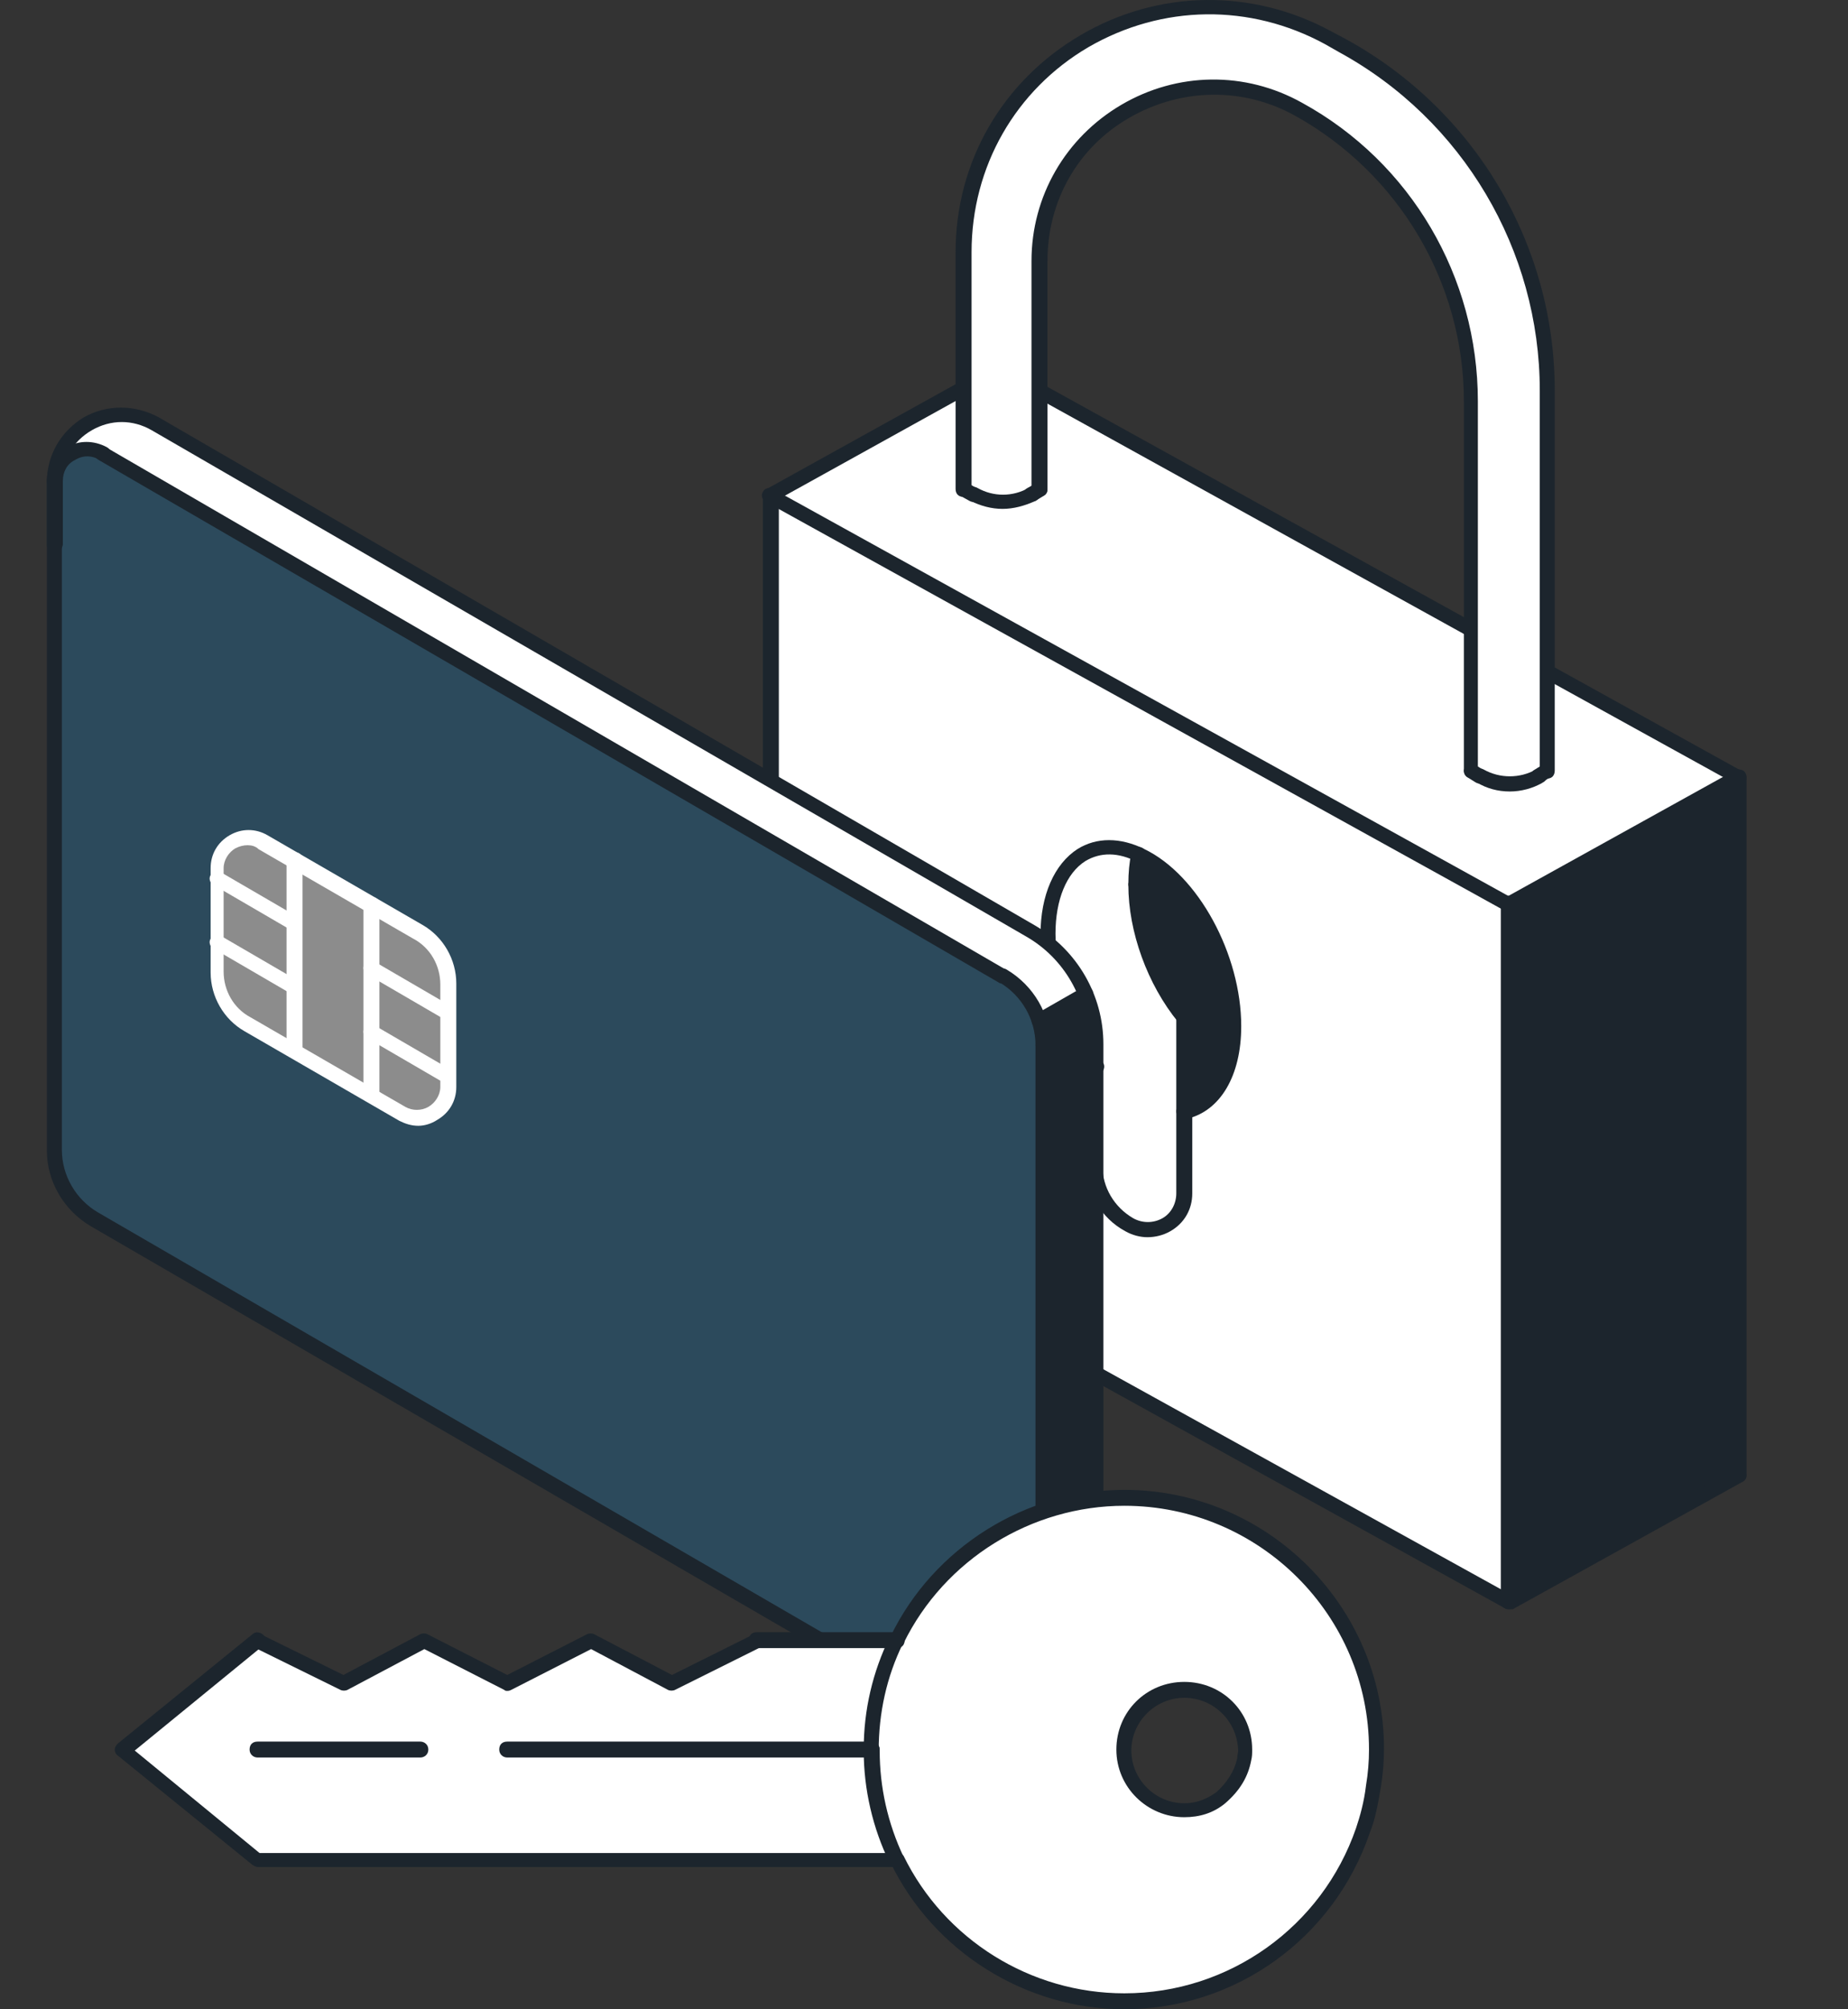 <svg width="138" height="150" viewBox="0 0 138 150" fill="none" xmlns="http://www.w3.org/2000/svg">
<rect x="0" y="0" width="138" height="150" fill="#333333" stroke="none"/>
<g clip-path="url(#clip0_27770_237808)">
<path d="M74.715 27.508L129.674 58.037L112.523 67.47L57.34 37.016L74.715 27.508Z" fill="white"/>
<path d="M57.34 37.023V89.093L112.523 119.622V67.478L57.34 37.023Z" fill="white"/>
<path d="M112.522 67.48V119.625L129.673 110.117V58.047L112.522 67.48Z" fill="#1C252D"/>
<path d="M112.672 68.069C112.597 68.069 112.522 68.069 112.373 67.995L57.191 37.466C56.893 37.317 56.818 36.946 56.967 36.723C57.116 36.426 57.489 36.352 57.713 36.5L112.895 67.029C113.194 67.177 113.268 67.549 113.119 67.772C113.044 67.92 112.895 68.069 112.672 68.069Z" fill="#1C252D"/>
<path d="M112.672 68.071C112.448 68.071 112.299 67.997 112.15 67.774C112.001 67.477 112.075 67.18 112.373 67.031L129.525 57.523C129.823 57.375 130.121 57.449 130.27 57.746C130.42 58.044 130.345 58.341 130.047 58.489L112.895 67.997C112.895 67.997 112.746 68.071 112.672 68.071Z" fill="#1C252D"/>
<path d="M112.672 120.135C112.597 120.135 112.522 120.135 112.373 120.061L57.191 89.532C56.893 89.383 56.818 89.012 56.967 88.789C57.116 88.492 57.489 88.418 57.713 88.567L112.895 119.095C113.194 119.244 113.268 119.615 113.119 119.838C113.044 120.061 112.895 120.135 112.672 120.135Z" fill="#1C252D"/>
<path d="M112.672 120.133C112.597 120.133 112.448 120.133 112.373 120.059C112.224 119.985 112.075 119.762 112.075 119.613V67.469C112.075 67.172 112.299 66.875 112.672 66.875C113.045 66.875 113.268 67.098 113.268 67.469V118.648L129.599 109.66C129.898 109.511 130.196 109.586 130.345 109.883C130.494 110.18 130.42 110.477 130.121 110.626L112.97 120.133C112.895 120.133 112.746 120.133 112.672 120.133Z" fill="#1C252D"/>
<path d="M57.563 89.61C57.265 89.61 56.967 89.387 56.967 89.016V37.02C56.967 36.723 57.191 36.426 57.563 36.426C57.936 36.426 58.16 36.649 58.16 37.02V89.09C58.085 89.387 57.862 89.61 57.563 89.61Z" fill="#1C252D"/>
<path d="M109.913 47.568C109.839 47.568 109.764 47.568 109.615 47.493L74.417 28.032C74.119 27.884 74.045 27.512 74.194 27.289C74.343 26.992 74.716 26.918 74.939 27.067L110.137 46.528C110.435 46.676 110.51 47.048 110.361 47.27C110.286 47.419 110.062 47.568 109.913 47.568Z" fill="#1C252D"/>
<path d="M129.824 58.557C129.749 58.557 129.675 58.557 129.526 58.483L109.615 47.489C109.317 47.341 109.242 46.969 109.391 46.746C109.541 46.449 109.913 46.375 110.137 46.523L130.122 57.591C130.42 57.74 130.495 58.111 130.346 58.334C130.197 58.483 130.048 58.557 129.824 58.557Z" fill="#1C252D"/>
<path d="M129.823 110.7C129.525 110.7 129.227 110.477 129.227 110.106V58.036C129.227 57.739 129.45 57.441 129.823 57.441C130.196 57.441 130.42 57.664 130.42 58.036V110.106C130.42 110.403 130.121 110.7 129.823 110.7Z" fill="#1C252D"/>
<path d="M57.564 37.536C57.341 37.536 57.191 37.462 57.042 37.239C56.893 36.942 56.968 36.645 57.266 36.496L74.417 26.988C74.716 26.84 75.014 26.914 75.163 27.211C75.312 27.508 75.238 27.805 74.939 27.954L57.788 37.462C57.714 37.536 57.639 37.536 57.564 37.536Z" fill="#1C252D"/>
<path d="M84.932 63.835C84.782 64.503 84.708 65.246 84.708 66.063C84.708 69.554 86.199 73.343 88.287 75.942V89.016C88.287 91.095 86.05 92.432 84.186 91.392C82.62 90.501 81.576 88.793 81.576 87.01V79.582C79.413 76.908 77.997 73.194 77.997 69.703C77.997 64.652 81.129 62.052 84.932 63.835Z" fill="white"/>
<path d="M84.708 66.064C84.708 69.555 86.199 73.344 88.287 75.944V82.926C90.45 82.406 91.867 80.103 91.867 76.538C91.867 71.412 88.809 65.693 84.932 63.836H84.857C84.783 64.504 84.708 65.247 84.708 66.064Z" fill="#1C252D"/>
<path d="M88.437 83.522C88.139 83.522 87.84 83.299 87.84 82.928V75.946C87.84 75.649 88.064 75.352 88.437 75.352C88.81 75.352 89.034 75.574 89.034 75.946V82.928C89.034 83.225 88.735 83.522 88.437 83.522Z" fill="#1C252D"/>
<path d="M88.436 76.536C88.287 76.536 88.138 76.462 87.989 76.314C85.677 73.491 84.26 69.554 84.26 66.063C84.26 65.766 84.484 65.469 84.857 65.469C85.23 65.469 85.453 65.692 85.453 66.063C85.453 69.331 86.796 72.971 88.958 75.645C89.182 75.868 89.107 76.239 88.884 76.462C88.66 76.462 88.585 76.536 88.436 76.536Z" fill="#1C252D"/>
<path d="M84.856 66.582C84.558 66.582 84.26 66.36 84.26 65.989C84.26 65.172 84.334 64.355 84.483 63.687C84.558 63.389 84.856 63.167 85.154 63.241C85.453 63.315 85.676 63.612 85.602 63.909C85.453 64.578 85.378 65.246 85.378 65.989C85.378 66.36 85.154 66.582 84.856 66.582Z" fill="#1C252D"/>
<path d="M85.677 92.362C85.155 92.362 84.559 92.214 84.037 91.917C82.247 90.951 81.128 89.094 81.128 87.014V79.586C81.128 79.289 81.352 78.992 81.725 78.992C82.098 78.992 82.322 79.215 82.322 79.586V87.014C82.322 88.648 83.216 90.134 84.633 90.951C85.304 91.323 86.125 91.323 86.796 90.951C87.467 90.58 87.84 89.837 87.84 89.094V83.003C87.84 82.706 88.064 82.409 88.436 82.409C88.809 82.409 89.033 82.632 89.033 83.003V89.094C89.033 90.283 88.436 91.323 87.392 91.917C86.87 92.214 86.274 92.362 85.677 92.362Z" fill="#1C252D"/>
<path d="M88.438 83.517C88.215 83.517 87.991 83.368 87.916 83.071C87.842 82.774 88.066 82.477 88.364 82.403C90.303 81.957 91.57 79.729 91.57 76.535C91.57 71.558 88.588 66.136 84.934 64.353C83.517 63.61 82.174 63.61 81.056 64.279C79.639 65.17 78.819 67.175 78.819 69.701C78.819 72.969 80.161 76.609 82.324 79.283C82.547 79.506 82.473 79.877 82.249 80.1C82.025 80.323 81.652 80.249 81.429 80.026C79.117 77.203 77.7 73.266 77.7 69.775C77.7 66.804 78.744 64.501 80.459 63.387C81.876 62.496 83.666 62.496 85.456 63.387C89.482 65.319 92.689 71.261 92.689 76.609C92.689 80.323 91.123 82.923 88.662 83.517C88.513 83.517 88.438 83.517 88.438 83.517Z" fill="#1C252D"/>
<path d="M71.808 18.821V36.574L72.479 36.946C73.821 37.688 75.462 37.688 76.804 36.946L77.475 36.574V19.49C77.475 11.913 83.739 6.491 90.525 6.491C92.613 6.491 94.775 7.011 96.789 8.125C104.768 12.508 109.69 20.827 109.69 29.889V57.521L110.286 57.892C111.703 58.635 113.344 58.635 114.686 57.892L115.282 57.521V29.146C115.282 18.45 109.391 8.571 99.995 3.371L98.877 2.777C86.796 -3.908 71.808 4.931 71.808 18.821Z" fill="white"/>
<path d="M110.51 58.493C110.435 58.493 110.361 58.493 110.211 58.419L109.615 58.047C109.317 57.899 109.242 57.528 109.391 57.305C109.541 57.008 109.913 56.934 110.137 57.082L110.733 57.453C111.032 57.602 111.106 57.973 110.957 58.196C110.882 58.419 110.733 58.493 110.51 58.493Z" fill="#1C252D"/>
<path d="M112.747 59.087C111.852 59.087 111.032 58.864 110.286 58.419C109.988 58.27 109.913 57.899 110.062 57.676C110.212 57.379 110.584 57.305 110.808 57.453C112.001 58.122 113.493 58.122 114.686 57.453C114.984 57.305 115.282 57.379 115.431 57.676C115.581 57.973 115.506 58.27 115.208 58.419C114.462 58.864 113.567 59.087 112.747 59.087Z" fill="#1C252D"/>
<path d="M114.909 58.493C114.686 58.493 114.537 58.419 114.388 58.196C114.238 57.899 114.313 57.602 114.611 57.453L115.208 57.082C115.506 56.934 115.804 57.008 115.953 57.305C116.102 57.602 116.028 57.899 115.729 58.047L115.133 58.419C115.133 58.493 115.058 58.493 114.909 58.493Z" fill="#1C252D"/>
<path d="M72.701 37.471C72.626 37.471 72.552 37.471 72.403 37.396L71.732 37.025C71.434 36.877 71.359 36.505 71.508 36.283C71.657 36.06 72.03 35.911 72.254 36.06L72.925 36.431C73.223 36.58 73.297 36.951 73.148 37.174C73.074 37.396 72.925 37.471 72.701 37.471Z" fill="#1C252D"/>
<path d="M74.863 37.99C74.043 37.99 73.223 37.767 72.477 37.395C72.179 37.247 72.104 36.875 72.253 36.653C72.402 36.355 72.775 36.281 72.999 36.43C74.192 37.098 75.609 37.098 76.802 36.43C77.1 36.281 77.399 36.355 77.548 36.653C77.697 36.95 77.622 37.247 77.324 37.395C76.504 37.767 75.683 37.99 74.863 37.99Z" fill="#1C252D"/>
<path d="M77.026 37.469C76.802 37.469 76.653 37.395 76.504 37.172C76.355 36.876 76.43 36.578 76.728 36.43L77.399 36.059C77.697 35.91 77.995 35.984 78.144 36.281C78.293 36.578 78.219 36.876 77.921 37.024L77.324 37.395C77.25 37.395 77.101 37.469 77.026 37.469Z" fill="#1C252D"/>
<path d="M115.579 58.116C115.281 58.116 114.983 57.894 114.983 57.522V29.147C114.983 18.674 109.241 8.943 99.994 3.892L98.95 3.298C93.357 0.253 86.795 0.327 81.277 3.521C75.833 6.715 72.552 12.434 72.552 18.823V36.501C72.552 36.798 72.328 37.095 71.956 37.095C71.583 37.095 71.359 36.872 71.359 36.501V18.823C71.359 12.063 74.864 6.046 80.68 2.63C86.497 -0.787 93.506 -0.862 99.397 2.332L100.516 2.927C110.136 8.201 116.101 18.228 116.101 29.147V57.522C116.101 57.894 115.878 58.116 115.579 58.116Z" fill="#1C252D"/>
<path d="M109.913 58.111C109.614 58.111 109.316 57.888 109.316 57.516V29.959C109.316 21.119 104.469 12.949 96.713 8.64C92.836 6.486 88.213 6.561 84.335 8.789C80.457 11.017 78.22 15.028 78.22 19.485V36.495C78.22 36.792 77.996 37.089 77.623 37.089C77.251 37.089 77.027 36.867 77.027 36.495V19.485C77.027 14.657 79.562 10.274 83.738 7.823C87.914 5.372 92.985 5.298 97.236 7.675C105.364 12.132 110.36 20.674 110.36 29.959V57.591C110.435 57.888 110.211 58.111 109.913 58.111Z" fill="#1C252D"/>
<path d="M77.847 78.021V127.936C77.847 129.793 75.834 130.908 74.268 130.016L70.539 127.862L7.08 91.094C5.215 89.98 4.097 88.048 4.097 85.894V35.978C4.097 34.121 6.11 33.007 7.676 33.899L74.864 72.895C76.729 73.935 77.847 75.867 77.847 78.021Z" fill="#2C4A5C"/>
<path d="M33.478 73.494V81.219C33.478 83.002 31.539 84.041 30.048 83.15L18.49 76.465C17.073 75.648 16.252 74.162 16.252 72.528V64.803C16.252 63.02 18.191 61.98 19.683 62.872L31.241 69.557C32.658 70.374 33.478 71.86 33.478 73.494Z" fill="#8C8C8C"/>
<path d="M77.697 70L11.329 31.523C9.838 30.706 7.824 31.003 6.333 31.82C5.363 32.34 4.17 33.9 4.17 34.94L4.096 35.534C4.394 33.974 6.184 33.083 7.675 33.9L74.863 72.897C76.206 73.64 77.1 74.902 77.548 76.239L81.202 74.16C80.605 72.377 79.338 70.891 77.697 70Z" fill="white"/>
<path d="M4.096 35.535C4.096 35.684 4.021 35.832 4.021 35.981L4.096 35.535Z" fill="#1C252D"/>
<path d="M77.623 76.236C77.772 76.83 77.922 77.424 77.922 78.019V127.935C77.922 129.792 75.908 130.906 74.342 130.014L76.505 131.277C77.4 131.797 78.518 130.98 79.488 130.46C81.054 129.643 81.948 128.826 81.948 127.118V77.202C81.948 76.162 81.725 75.122 81.352 74.156L77.623 76.236Z" fill="#1C252D"/>
<path d="M77.623 76.764C77.4 76.764 77.251 76.69 77.101 76.467C76.952 76.17 77.027 75.873 77.325 75.724L80.83 73.719C81.128 73.57 81.427 73.644 81.576 73.942C81.725 74.239 81.65 74.536 81.352 74.684L77.847 76.69C77.773 76.764 77.698 76.764 77.623 76.764Z" fill="#1C252D"/>
<path d="M27.737 82.333C27.438 82.333 27.14 82.11 27.14 81.739V67.551C27.14 67.254 27.364 66.957 27.737 66.957C28.11 66.957 28.333 67.18 28.333 67.551V81.813C28.333 82.11 28.035 82.333 27.737 82.333Z" fill="white"/>
<path d="M21.994 78.993C21.696 78.993 21.398 78.77 21.398 78.399V64.211C21.398 63.914 21.621 63.617 21.994 63.617C22.367 63.617 22.591 63.84 22.591 64.211V78.473C22.516 78.77 22.292 78.993 21.994 78.993Z" fill="white"/>
<path d="M33.479 76.168C33.404 76.168 33.255 76.168 33.18 76.093L27.438 72.751C27.14 72.602 27.066 72.231 27.215 72.008C27.364 71.711 27.737 71.637 27.96 71.785L33.702 75.128C34.001 75.276 34.075 75.648 33.926 75.871C33.852 76.019 33.702 76.168 33.479 76.168Z" fill="white"/>
<path d="M33.479 80.925C33.404 80.925 33.255 80.925 33.18 80.851L27.438 77.509C27.14 77.36 27.066 76.989 27.215 76.766C27.364 76.469 27.737 76.394 27.96 76.543L33.702 79.886C34.001 80.034 34.075 80.406 33.926 80.628C33.852 80.777 33.702 80.925 33.479 80.925Z" fill="white"/>
<path d="M21.994 69.488C21.92 69.488 21.771 69.488 21.696 69.414L15.954 66.071C15.656 65.923 15.581 65.551 15.73 65.328C15.88 65.031 16.252 64.957 16.476 65.106L22.218 68.448C22.516 68.597 22.591 68.968 22.442 69.191C22.367 69.34 22.218 69.488 21.994 69.488Z" fill="white"/>
<path d="M21.994 74.238C21.92 74.238 21.771 74.238 21.696 74.164L15.954 70.821C15.656 70.673 15.581 70.301 15.73 70.078C15.88 69.781 16.252 69.707 16.476 69.856L22.218 73.198C22.516 73.347 22.591 73.718 22.442 73.941C22.367 74.164 22.218 74.238 21.994 74.238Z" fill="white"/>
<path d="M31.24 84.044C30.718 84.044 30.271 83.896 29.823 83.673L18.265 76.988C16.699 76.097 15.729 74.388 15.729 72.605V64.806C15.729 63.766 16.252 62.875 17.146 62.355C18.041 61.835 19.085 61.835 19.98 62.355L31.538 69.04C33.105 69.931 34.074 71.64 34.074 73.422V81.147C34.074 82.187 33.552 83.079 32.657 83.599C32.21 83.896 31.688 84.044 31.24 84.044ZM18.489 63.098C18.19 63.098 17.892 63.172 17.594 63.32C17.072 63.618 16.699 64.212 16.699 64.806V72.531C16.699 73.942 17.445 75.279 18.712 75.948L30.271 82.633C30.793 82.93 31.464 82.93 31.986 82.633C32.508 82.336 32.881 81.742 32.881 81.147V73.497C32.881 72.085 32.135 70.748 30.867 70.08L19.309 63.395C19.085 63.172 18.787 63.098 18.489 63.098Z" fill="white"/>
<path d="M4.097 41.259C3.798 41.259 3.5 41.036 3.5 40.664V35.911C3.5 35.614 3.724 35.316 4.097 35.316C4.469 35.316 4.693 35.539 4.693 35.911V40.664C4.619 41.036 4.395 41.259 4.097 41.259Z" fill="#1C252D"/>
<path d="M77.101 131.505C76.207 131.505 75.237 131.283 74.417 130.763L6.781 91.543C4.768 90.355 3.5 88.201 3.5 85.898V35.982C3.5 33.977 4.544 32.194 6.259 31.154C7.974 30.188 10.062 30.188 11.852 31.154L77.325 69.111C80.457 70.968 82.396 74.31 82.396 77.95V126.232C82.396 128.163 81.427 129.871 79.711 130.837C78.891 131.283 77.996 131.505 77.101 131.505ZM4.619 35.908C4.619 35.908 4.619 35.982 4.619 35.908V85.824C4.619 87.755 5.663 89.538 7.303 90.503L74.939 129.723C76.281 130.466 77.847 130.466 79.115 129.723C80.457 128.98 81.203 127.643 81.203 126.083V77.801C81.203 74.607 79.488 71.562 76.654 69.928L11.33 32.12C9.913 31.302 8.273 31.302 6.856 32.12C5.439 32.937 4.619 34.348 4.619 35.908Z" fill="#1C252D"/>
<path d="M77.921 128.534C77.623 128.534 77.325 128.311 77.325 127.94V78.024C77.325 77.727 77.548 77.43 77.921 77.43C78.294 77.43 78.518 77.653 78.518 78.024V127.94C78.443 128.237 78.22 128.534 77.921 128.534Z" fill="#1C252D"/>
<path d="M77.922 78.615C77.624 78.615 77.326 78.392 77.326 78.02C77.326 76.089 76.282 74.306 74.641 73.341C74.343 73.192 74.268 72.821 74.417 72.598C74.567 72.301 74.939 72.227 75.163 72.375C77.177 73.564 78.444 75.718 78.444 78.02C78.444 78.317 78.221 78.615 77.922 78.615Z" fill="#1C252D"/>
<path d="M74.865 73.416C74.79 73.416 74.641 73.416 74.567 73.341L7.378 34.345C7.08 34.196 7.006 33.825 7.155 33.602C7.304 33.305 7.677 33.23 7.9 33.379L75.089 72.376C75.387 72.524 75.462 72.896 75.312 73.118C75.312 73.341 75.089 73.416 74.865 73.416Z" fill="#1C252D"/>
<path d="M4.097 36.502C3.798 36.502 3.5 36.279 3.5 35.908C3.5 34.868 4.022 33.902 4.991 33.382C5.886 32.862 7.005 32.862 7.974 33.382C8.273 33.531 8.347 33.902 8.198 34.125C8.049 34.422 7.676 34.496 7.452 34.348C6.856 33.976 6.185 33.976 5.588 34.348C4.991 34.645 4.693 35.239 4.693 35.908C4.619 36.279 4.395 36.502 4.097 36.502Z" fill="#1C252D"/>
<path d="M75.462 130.917C74.94 130.917 74.418 130.768 73.97 130.546C73.672 130.397 73.597 130.026 73.746 129.803C73.896 129.506 74.268 129.431 74.492 129.58C75.089 129.951 75.76 129.951 76.356 129.58C76.953 129.283 77.251 128.689 77.251 128.02C77.251 127.723 77.475 127.426 77.848 127.426C78.221 127.426 78.444 127.649 78.444 128.02C78.444 129.06 77.922 130.026 76.953 130.546C76.506 130.768 75.984 130.917 75.462 130.917Z" fill="#1C252D"/>
<path d="M9.166 130.683L19.159 138.854H66.959C70.016 145.094 76.429 149.476 83.886 149.476C92.164 149.476 99.173 144.202 101.709 136.774C101.858 135.883 102.678 131.649 102.678 130.683C102.678 120.284 94.252 111.891 83.812 111.891C82.619 111.891 81.5 111.965 80.307 112.188C79.189 112.411 78.07 112.708 77.026 113.153C72.552 114.862 68.898 118.204 66.81 122.513H56.37L49.957 125.707L43.916 122.513L37.653 125.707L31.463 122.513L25.423 125.707L18.935 122.513L9.166 130.683ZM83.961 130.683C83.961 130.163 84.036 129.718 84.185 129.198C84.558 128.084 85.378 127.192 86.422 126.672C87.018 126.375 87.764 126.152 88.51 126.152C90.971 126.152 92.984 128.158 92.984 130.609C92.984 130.832 91.194 133.952 91.194 134.174C90.449 134.769 89.479 135.066 88.51 135.066C85.974 135.14 83.961 133.135 83.961 130.683Z" fill="white"/>
<path d="M88.436 135.661C85.676 135.661 83.365 133.432 83.365 130.61C83.365 127.787 85.602 125.559 88.436 125.559C91.269 125.559 93.506 127.787 93.506 130.61C93.506 130.907 93.506 131.13 93.432 131.427C93.208 132.615 92.612 133.655 91.493 134.621C90.598 135.363 89.554 135.661 88.436 135.661ZM88.436 126.747C86.273 126.747 84.483 128.53 84.483 130.684C84.483 132.838 86.273 134.621 88.436 134.621C89.33 134.621 90.076 134.324 90.822 133.804C91.642 133.061 92.164 132.244 92.388 131.278C92.388 131.055 92.462 130.832 92.462 130.684C92.388 128.455 90.598 126.747 88.436 126.747Z" fill="#1C252D"/>
<path d="M65.095 131.204H37.876C37.578 131.204 37.28 130.981 37.28 130.61C37.28 130.238 37.504 130.016 37.876 130.016H65.095C65.393 130.016 65.691 130.238 65.691 130.61C65.691 130.981 65.393 131.204 65.095 131.204Z" fill="#1C252D"/>
<path d="M31.389 131.204H19.234C18.936 131.204 18.638 130.981 18.638 130.61C18.638 130.238 18.861 130.016 19.234 130.016H31.389C31.688 130.016 31.986 130.238 31.986 130.61C31.986 130.981 31.688 131.204 31.389 131.204Z" fill="#1C252D"/>
<path d="M65.095 131.203C64.796 131.203 64.498 130.98 64.498 130.609C64.498 127.637 65.169 124.815 66.437 122.215C66.586 121.918 66.884 121.844 67.183 121.992C67.481 122.141 67.555 122.438 67.406 122.735C66.213 125.186 65.617 127.86 65.617 130.683C65.691 130.98 65.393 131.203 65.095 131.203Z" fill="#1C252D"/>
<path d="M66.959 139.375C66.735 139.375 66.586 139.226 66.437 139.078C65.169 136.478 64.498 133.581 64.498 130.684C64.498 130.387 64.722 130.09 65.095 130.09C65.468 130.09 65.691 130.313 65.691 130.684C65.691 133.432 66.288 136.106 67.481 138.632C67.63 138.929 67.481 139.226 67.257 139.375C67.183 139.375 67.108 139.375 66.959 139.375Z" fill="#1C252D"/>
<path d="M83.962 149.997C76.579 149.997 69.719 145.688 66.512 139.077C66.363 138.78 66.512 138.483 66.736 138.335C67.034 138.186 67.332 138.335 67.481 138.558C70.539 144.797 76.952 148.808 83.962 148.808C91.792 148.808 98.727 143.831 101.262 136.478C101.56 135.586 101.859 134.546 102.008 133.284C102.157 132.392 102.231 131.501 102.231 130.61C102.231 120.582 94.029 112.411 83.962 112.411C77.026 112.411 70.539 116.422 67.481 122.662C67.332 122.959 67.034 123.033 66.736 122.885C66.438 122.736 66.363 122.439 66.512 122.142C69.719 115.531 76.579 111.223 83.962 111.223C94.625 111.223 103.35 119.913 103.35 130.535C103.35 131.501 103.275 132.392 103.126 133.358C102.903 134.695 102.679 135.883 102.306 136.775C99.621 144.723 92.239 149.997 83.962 149.997Z" fill="#1C252D"/>
<path d="M66.959 139.375H19.234C19.085 139.375 19.01 139.301 18.861 139.227L8.794 131.056C8.645 130.982 8.57 130.759 8.57 130.61C8.57 130.462 8.645 130.313 8.794 130.165L18.861 121.994C19.085 121.771 19.458 121.845 19.681 122.068C19.905 122.291 19.831 122.662 19.607 122.885L10.062 130.685L19.383 138.335H66.959C67.257 138.335 67.556 138.558 67.556 138.93C67.556 139.301 67.332 139.375 66.959 139.375Z" fill="#1C252D"/>
<path d="M66.959 123.036H56.519C56.221 123.036 55.923 122.813 55.923 122.442C55.923 122.07 56.147 121.848 56.519 121.848H66.959C67.258 121.848 67.556 122.07 67.556 122.442C67.556 122.813 67.332 123.036 66.959 123.036Z" fill="#1C252D"/>
<path d="M37.877 126.23C37.802 126.23 37.728 126.23 37.653 126.156L31.688 123.11L25.946 126.156C25.797 126.23 25.573 126.23 25.424 126.156L18.936 122.962C18.638 122.813 18.563 122.516 18.712 122.219C18.861 121.922 19.16 121.848 19.458 121.996L25.647 125.042L31.389 121.996C31.538 121.922 31.762 121.922 31.911 121.996L37.877 125.042L43.843 121.996C43.992 121.922 44.215 121.922 44.365 121.996L50.181 125.042L56.296 121.996C56.594 121.848 56.892 121.996 57.042 122.219C57.191 122.516 57.042 122.813 56.818 122.962L50.405 126.156C50.256 126.23 50.032 126.23 49.883 126.156L44.141 123.11L38.175 126.156C38.026 126.23 37.952 126.23 37.877 126.23Z" fill="#1C252D"/>
</g>
<defs>
<clipPath id="clip0_27770_237808">
<rect width="129.375" height="150" fill="white" transform="translate(3.5)"/>
</clipPath>
</defs>
</svg>

